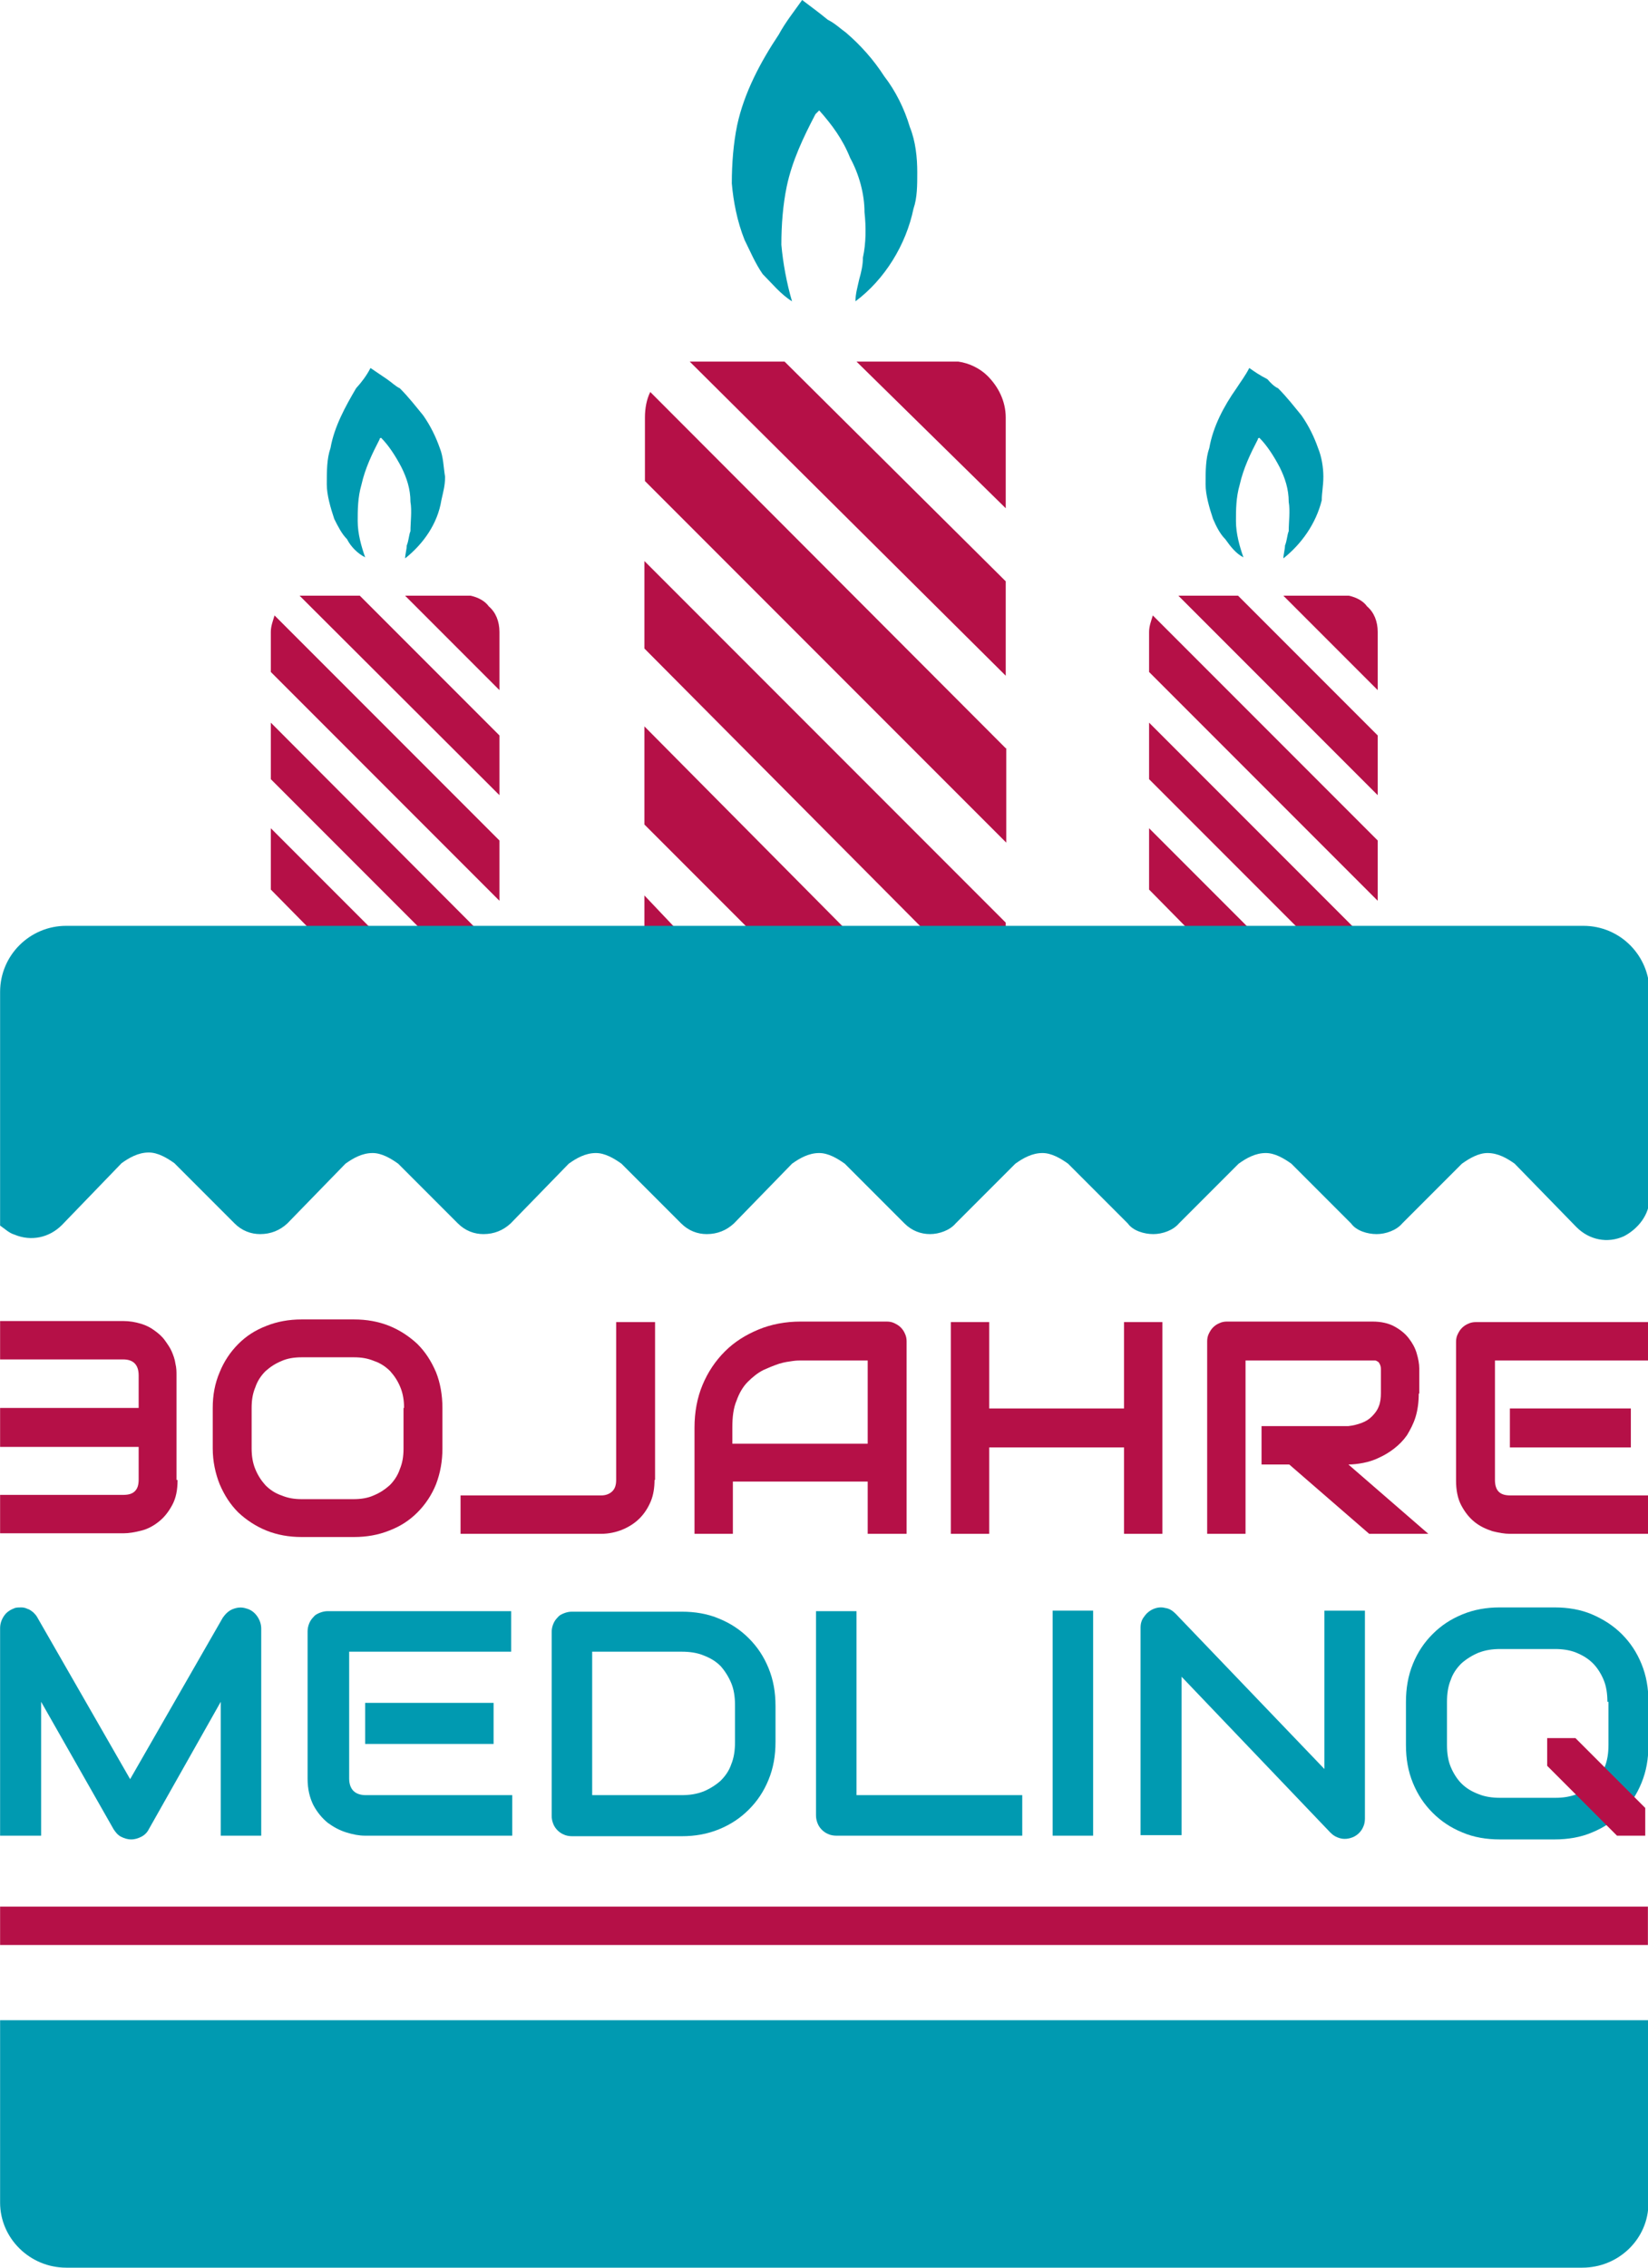 <?xml version="1.0" encoding="utf-8"?>
<!-- Generator: Adobe Illustrator 28.1.0, SVG Export Plug-In . SVG Version: 6.00 Build 0)  -->
<svg xmlns="http://www.w3.org/2000/svg" version="1.1" width="200" height="275"><svg xmlns:xlink="http://www.w3.org/1999/xlink" version="1.1" id="Ebene_1" x="0" y="0" viewBox="0 0 309.2 425.2" style="enable-background:new 0 0 309.2 425.2;" xml:space="preserve" width="200" height="275">
<style type="text/css">
	.st0{fill:#B51047;}
	.st1{fill:#009AB1;}
</style>
<g>
	<path class="st0" d="M188.7,140.3L122,73.5c-0.7,1.4-1,3.1-1,4.8v11.9l67.8,67.8V140.3z"/>
	<path class="st0" d="M258.5,157.6l-42.2-42.2c-0.3,1-0.7,2-0.7,3.1v7.5l42.9,42.9V157.6z"/>
	<path class="st1" d="M143.1,51.4c1.7,1.7,3.4,3.8,5.5,5.1c-1-3.4-1.7-7.2-2-10.6c0-3.8,0.3-7.5,1-10.9c1-4.8,3.1-9.2,5.4-13.6   c0.3-0.3,0.3-0.3,0.7-0.7c2.4,2.7,4.4,5.4,5.8,8.9c1.7,3.1,2.7,6.8,2.7,10.2c0.3,2.7,0.3,5.8-0.3,8.5c0,1.4-0.3,2.7-0.7,4.1   c-0.3,1.4-0.7,2.7-0.7,4.1c5.5-4.1,9.5-10.6,10.9-17.4c0.7-2,0.7-4.4,0.7-6.8c0-2.7-0.3-5.8-1.4-8.5c-1-3.4-2.7-6.8-4.8-9.5   c-2-3.1-4.4-5.8-7.2-8.2c-1-0.7-2-1.7-3.4-2.4c-1.7-1.4-3.1-2.4-4.8-3.7c-1.4,2-3.1,4.1-4.4,6.5c-3.4,5.1-6.5,10.9-7.8,17   c-0.7,3.4-1,7.2-1,10.9c0.3,3.4,1,7.1,2.4,10.6C140.7,47,141.7,49.4,143.1,51.4z"/>
	<path class="st0" d="M188.7,95.3v-17c0-3.1-1.4-5.8-3.4-7.8c-1.4-1.4-3.4-2.4-5.5-2.7h-19.1L188.7,95.3z"/>
	<path class="st0" d="M258.5,129.4v-10.9c0-2-0.7-3.7-2-4.8c-0.7-1-2-1.7-3.4-2h-12.3L258.5,129.4z"/>
	<polygon class="st0" points="258.5,137.9 232.3,111.7 221.1,111.7 258.5,149.1  "/>
	<path class="st1" d="M229.9,101.1c1,1.4,2,2.7,3.4,3.4c-0.7-2-1.4-4.4-1.4-6.8c0-2,0-4.4,0.7-6.8c0.7-3.1,2-5.8,3.4-8.5   c0-0.3,0.3-0.3,0.3-0.3c1.4,1.4,2.7,3.4,3.8,5.5c1,2,1.7,4.1,1.7,6.5c0.3,1.7,0,3.8,0,5.5c-0.3,0.7-0.3,1.7-0.7,2.7   c0,0.7-0.3,1.7-0.3,2.4c3.4-2.7,6.1-6.5,7.2-10.9c0-1.4,0.3-2.7,0.3-4.4c0-1.7-0.3-3.7-1-5.4c-0.7-2-1.7-4.1-3.1-6.1   c-1.4-1.7-2.7-3.4-4.4-5.1c-0.7-0.3-1.4-1-2-1.7c-1.4-0.7-2.4-1.4-3.4-2.1c-0.7,1.4-1.7,2.7-2.4,3.8c-2.4,3.4-4.4,7.2-5.1,11.2   c-0.7,2-0.7,4.4-0.7,6.8c0,2,0.7,4.4,1.4,6.5C228.2,98.7,228.9,100.1,229.9,101.1z"/>
	<polygon class="st0" points="188.7,109 147.2,67.8 129.4,67.8 188.7,126.7  "/>
	<path class="st1" d="M12.4,425.2h284.5c6.8,0,12.4-5.4,12.4-12.1v-34.3H0V413C0,419.7,5.6,425.2,12.4,425.2z"/>
	<polygon class="st0" points="253.8,173.7 215.6,135.5 215.6,146.1 243.2,173.7 234,173.7 215.6,155.3 215.6,166.8 222.4,173.7    188.7,173.7 188.7,173 120.9,105.2 120.9,121.6 172.7,173.7 158.1,173.7 120.9,136.2 120.9,154.6 140,173.7 126.4,173.7    120.9,167.9 120.9,173.7 88.9,173.7 50.8,135.5 50.8,146.1 78.4,173.7 69.2,173.7 50.8,155.3 50.8,166.8 57.6,173.7  "/>
	<path class="st0" d="M93.7,129.4v-10.9c0-2-0.7-3.7-2-4.8c-0.7-1-2-1.7-3.4-2H76L93.7,129.4z"/>
	<path class="st0" d="M0,357.5v7.2h309.2v-7.2C309.1,357.5,0,357.5,0,357.5z"/>
	<path class="st0" d="M93.7,157.6l-42.2-42.2c-0.3,1-0.7,2-0.7,3.1v7.5l42.9,42.9V157.6z"/>
	<path class="st1" d="M65.1,101.1c0.7,1.4,2,2.7,3.4,3.4c-0.7-2-1.4-4.4-1.4-6.8c0-2,0-4.4,0.7-6.8c0.7-3.1,2-5.8,3.4-8.5   c0-0.3,0.3-0.3,0.3-0.3c1.4,1.4,2.7,3.4,3.8,5.5c1,2,1.7,4.1,1.7,6.5c0.3,1.7,0,3.8,0,5.5c-0.3,0.7-0.3,1.7-0.7,2.7   c0,0.7-0.3,1.7-0.3,2.4c3.4-2.7,6.1-6.5,6.8-10.9c0.3-1.4,0.7-2.7,0.7-4.4c-0.3-1.7-0.3-3.7-1-5.4c-0.7-2-1.7-4.1-3.1-6.1   c-1.4-1.7-2.7-3.4-4.4-5.1c-0.7-0.3-1.4-1-2.4-1.7c-1-0.7-2.1-1.4-3.1-2.1c-0.7,1.4-1.7,2.7-2.7,3.8c-2,3.4-4.1,7.2-4.8,11.2   c-0.7,2-0.7,4.4-0.7,6.8c0,2,0.7,4.4,1.4,6.5C63.4,98.7,64.1,100.1,65.1,101.1z"/>
	<polygon class="st0" points="93.7,137.9 67.5,111.7 56.2,111.7 93.7,149.1  "/>
	<g>
		<g>
			<path class="st1" d="M49.1,344.2h-7.7v-25.1L27.9,343c-0.3,0.6-0.8,1.1-1.4,1.4c-0.6,0.3-1.2,0.5-1.9,0.5c-0.7,0-1.3-0.2-1.9-0.5     c-0.6-0.3-1-0.8-1.4-1.4L7.7,319.1v25.1H0v-38.9c0-0.9,0.3-1.7,0.8-2.4c0.5-0.7,1.2-1.1,2-1.4c0.4-0.1,0.8-0.1,1.2-0.1     c0.4,0,0.8,0.1,1.2,0.3c0.4,0.1,0.7,0.4,1,0.6c0.3,0.3,0.6,0.6,0.8,1l17.4,30.3l17.4-30.3c0.5-0.7,1.1-1.3,1.9-1.6     c0.8-0.3,1.6-0.4,2.5-0.1c0.8,0.2,1.5,0.7,2,1.4c0.5,0.7,0.8,1.5,0.8,2.4V344.2z"/>
			<path class="st1" d="M96.1,344.2H68.5c-1.1,0-2.2-0.2-3.5-0.6c-1.3-0.4-2.4-1-3.5-1.8c-1.1-0.9-2-2-2.7-3.3c-0.7-1.4-1.1-3-1.1-5     v-27.6c0-0.5,0.1-1,0.3-1.5c0.2-0.5,0.5-0.9,0.8-1.2c0.3-0.4,0.7-0.6,1.2-0.8c0.5-0.2,1-0.3,1.5-0.3h34.4v7.6H65.5v23.8     c0,1,0.3,1.8,0.8,2.3c0.5,0.5,1.3,0.8,2.3,0.8h27.5V344.2z M92.6,327H68.5v-7.7h24.1V327z"/>
			<path class="st1" d="M145.5,326.6c0,2.6-0.4,4.9-1.3,7.1c-0.9,2.2-2.1,4-3.7,5.6c-1.6,1.6-3.4,2.8-5.6,3.7     c-2.2,0.9-4.5,1.3-7,1.3h-20.6c-0.5,0-1.1-0.1-1.5-0.3c-0.5-0.2-0.9-0.5-1.2-0.8c-0.3-0.3-0.6-0.7-0.8-1.2     c-0.2-0.5-0.3-1-0.3-1.5v-34.5c0-0.5,0.1-1,0.3-1.5c0.2-0.5,0.5-0.9,0.8-1.2c0.3-0.4,0.7-0.6,1.2-0.8c0.5-0.2,1-0.3,1.5-0.3h20.6     c2.5,0,4.9,0.4,7,1.3c2.2,0.9,4,2.1,5.6,3.7c1.6,1.6,2.8,3.4,3.7,5.6c0.9,2.2,1.3,4.5,1.3,7.1V326.6z M137.9,319.7     c0-1.5-0.2-2.9-0.7-4.1c-0.5-1.2-1.2-2.3-2-3.2c-0.9-0.9-1.9-1.5-3.2-2c-1.2-0.5-2.6-0.7-4.1-0.7h-16.8v26.9h16.8     c1.5,0,2.8-0.2,4.1-0.7c1.2-0.5,2.3-1.2,3.2-2c0.9-0.9,1.6-1.9,2-3.1c0.5-1.2,0.7-2.6,0.7-4.1V319.7z"/>
			<path class="st1" d="M191.8,344.2h-34.9c-0.5,0-1.1-0.1-1.5-0.3c-0.5-0.2-0.9-0.5-1.2-0.8c-0.3-0.3-0.6-0.7-0.8-1.2     c-0.2-0.5-0.3-1-0.3-1.5v-38.3h7.6v34.5h31.1V344.2z"/>
			<path class="st1" d="M205.1,344.2h-7.6v-42.2h7.6V344.2z"/>
			<path class="st1" d="M256.1,341c0,0.5-0.1,1.1-0.3,1.5c-0.2,0.5-0.5,0.9-0.8,1.2c-0.3,0.3-0.7,0.6-1.2,0.8     c-0.5,0.2-1,0.3-1.5,0.3c-0.5,0-0.9-0.1-1.4-0.3c-0.5-0.2-0.9-0.5-1.3-0.9l-27.9-29.2v29.7H214v-38.9c0-0.8,0.2-1.5,0.7-2.1     c0.4-0.6,1-1.1,1.7-1.4c0.7-0.3,1.5-0.4,2.2-0.2c0.8,0.1,1.4,0.5,2,1.1l27.9,29.1v-29.7h7.6V341z"/>
			<path class="st1" d="M309.3,327.2c0,2.6-0.4,4.9-1.3,7.1c-0.9,2.2-2.1,4-3.7,5.6c-1.6,1.6-3.4,2.8-5.6,3.7     c-2.1,0.9-4.5,1.3-7,1.3h-10.3c-2.5,0-4.9-0.4-7-1.3c-2.2-0.9-4-2.1-5.6-3.7c-1.6-1.6-2.8-3.4-3.7-5.6c-0.9-2.2-1.3-4.5-1.3-7.1     v-8.1c0-2.5,0.4-4.9,1.3-7.1c0.9-2.2,2.1-4,3.7-5.6c1.6-1.6,3.4-2.8,5.6-3.7c2.2-0.9,4.5-1.3,7-1.3h10.3c2.5,0,4.9,0.4,7,1.3     c2.1,0.9,4,2.1,5.6,3.7c1.6,1.6,2.8,3.4,3.7,5.6c0.9,2.2,1.3,4.5,1.3,7.1V327.2z M301.6,319.1c0-1.5-0.2-2.9-0.7-4.1     c-0.5-1.2-1.2-2.3-2-3.1c-0.9-0.9-1.9-1.5-3.1-2c-1.2-0.5-2.6-0.7-4-0.7h-10.3c-1.5,0-2.8,0.2-4.1,0.7c-1.2,0.5-2.3,1.2-3.2,2     c-0.9,0.9-1.6,1.9-2,3.1c-0.5,1.2-0.7,2.6-0.7,4.1v8.1c0,1.5,0.2,2.9,0.7,4.1c0.5,1.2,1.2,2.3,2,3.1c0.9,0.9,1.9,1.5,3.2,2     c1.2,0.5,2.6,0.7,4.1,0.7h10.3c1.5,0,2.8-0.2,4.1-0.7c1.2-0.5,2.3-1.2,3.2-2c0.9-0.9,1.6-1.9,2-3.1c0.5-1.2,0.7-2.6,0.7-4.1     V319.1z"/>
		</g>
		<polygon class="st0" points="295.6,325.9 308.7,339 308.7,344.2 303.4,344.2 290.3,331.1 290.3,325.9   "/>
	</g>
	<g>
		<path class="st0" d="M33.3,277.5c0,1.9-0.3,3.4-1,4.7s-1.5,2.3-2.5,3.1c-1,0.8-2.1,1.4-3.3,1.7c-1.2,0.3-2.3,0.5-3.3,0.5H0v-7.2    h23.1c1,0,1.7-0.2,2.2-0.7c0.5-0.5,0.7-1.2,0.7-2.2v-6.1H0v-7.3h26v-6.1c0-2-1-3-2.9-3H0v-7.2h23.1c1.2,0,2.3,0.2,3.3,0.5    c1,0.3,1.8,0.7,2.6,1.3c0.7,0.5,1.4,1.1,1.9,1.8c0.5,0.7,1,1.4,1.3,2.1c0.3,0.7,0.6,1.5,0.7,2.3c0.2,0.8,0.2,1.5,0.2,2.1V277.5z"/>
		<path class="st0" d="M83,271.6c0,2.4-0.4,4.6-1.2,6.7c-0.8,2-2,3.8-3.5,5.3c-1.5,1.5-3.2,2.6-5.3,3.4c-2,0.8-4.2,1.2-6.6,1.2h-9.8    c-2.4,0-4.6-0.4-6.6-1.2c-2-0.8-3.8-2-5.3-3.4c-1.5-1.5-2.6-3.2-3.5-5.3c-0.8-2-1.3-4.3-1.3-6.7V264c0-2.4,0.4-4.6,1.3-6.7    c0.8-2,2-3.8,3.5-5.3c1.5-1.5,3.2-2.6,5.3-3.4c2-0.8,4.2-1.2,6.6-1.2h9.8c2.4,0,4.6,0.4,6.6,1.2c2,0.8,3.8,2,5.3,3.4    c1.5,1.5,2.6,3.2,3.5,5.3c0.8,2,1.2,4.3,1.2,6.7V271.6z M75.8,264c0-1.4-0.2-2.7-0.7-3.9c-0.5-1.2-1.1-2.1-1.9-3    c-0.8-0.8-1.8-1.5-3-1.9c-1.2-0.5-2.4-0.7-3.8-0.7h-9.8c-1.4,0-2.7,0.2-3.8,0.7c-1.2,0.5-2.1,1.1-3,1.9c-0.8,0.8-1.5,1.8-1.9,3    c-0.5,1.2-0.7,2.4-0.7,3.9v7.6c0,1.4,0.2,2.7,0.7,3.9c0.5,1.2,1.1,2.1,1.9,3c0.8,0.8,1.8,1.5,3,1.9c1.2,0.5,2.4,0.7,3.8,0.7h9.7    c1.4,0,2.7-0.2,3.8-0.7c1.2-0.5,2.1-1.1,3-1.9c0.8-0.8,1.5-1.8,1.9-3c0.5-1.2,0.7-2.4,0.7-3.9V264z"/>
		<path class="st0" d="M122.8,277.5c0,1.4-0.2,2.8-0.7,4c-0.5,1.2-1.2,2.3-2.1,3.2c-0.9,0.9-2,1.6-3.2,2.1c-1.2,0.5-2.6,0.8-4,0.8    H86.4v-7.2h26.4c0.9,0,1.6-0.3,2.1-0.8c0.5-0.5,0.7-1.2,0.7-2.1v-29.6h7.3V277.5z"/>
		<path class="st0" d="M170,287.6h-7.2v-9.8h-25.3v9.8h-7.2v-19.9c0-2.9,0.5-5.6,1.5-8s2.4-4.5,4.2-6.3c1.8-1.8,3.9-3.1,6.3-4.1    c2.4-1,5.1-1.5,7.9-1.5h16.2c0.5,0,1,0.1,1.4,0.3c0.4,0.2,0.8,0.4,1.2,0.8c0.3,0.3,0.6,0.7,0.8,1.2c0.2,0.4,0.3,0.9,0.3,1.4V287.6    z M137.5,270.7h25.3v-15.6h-12.7c-0.2,0-0.7,0-1.4,0.1c-0.7,0.1-1.5,0.2-2.5,0.5c-0.9,0.3-1.9,0.7-3,1.2c-1,0.5-2,1.3-2.9,2.2    c-0.9,0.9-1.6,2.1-2.1,3.5c-0.6,1.4-0.8,3.1-0.8,5.1V270.7z"/>
		<path class="st0" d="M185.6,264.1h25.3v-16.2h7.2v39.7h-7.2v-16.2h-25.3v16.2h-7.2v-39.7h7.2V264.1z"/>
		<path class="st0" d="M266.2,261.3c0,1.6-0.2,3.1-0.6,4.4c-0.4,1.3-1,2.4-1.6,3.4c-0.7,1-1.5,1.8-2.4,2.5c-0.9,0.7-1.9,1.3-2.8,1.7    c-1,0.5-2,0.8-3,1c-1,0.2-2,0.3-2.8,0.3l15,13h-11.1l-15-13h-5.2v-7.2h16.3c0.9-0.1,1.7-0.3,2.5-0.6c0.8-0.3,1.4-0.7,1.9-1.2    c0.5-0.5,1-1.1,1.3-1.9c0.3-0.7,0.4-1.6,0.4-2.5v-4.5c0-0.4-0.1-0.7-0.2-0.9c-0.1-0.2-0.2-0.4-0.4-0.5c-0.2-0.1-0.3-0.2-0.5-0.2    c-0.2,0-0.3,0-0.5,0h-23.8v32.5h-7.2v-36.1c0-0.5,0.1-1,0.3-1.4c0.2-0.4,0.4-0.8,0.8-1.2c0.3-0.3,0.7-0.6,1.2-0.8    c0.4-0.2,0.9-0.3,1.4-0.3h27.3c1.6,0,3,0.3,4.1,0.9c1.1,0.6,2,1.3,2.7,2.2c0.7,0.9,1.2,1.8,1.5,2.8c0.3,1,0.5,2,0.5,2.9V261.3z"/>
		<path class="st0" d="M309.3,287.6h-26c-1,0-2.1-0.2-3.3-0.5c-1.2-0.4-2.3-0.9-3.3-1.7c-1-0.8-1.8-1.8-2.5-3.1s-1-2.9-1-4.7v-26    c0-0.5,0.1-1,0.3-1.4c0.2-0.4,0.4-0.8,0.8-1.2c0.3-0.3,0.7-0.6,1.2-0.8c0.4-0.2,0.9-0.3,1.4-0.3h32.5v7.2h-28.9v22.4    c0,0.9,0.2,1.7,0.7,2.2c0.5,0.5,1.2,0.7,2.2,0.7h25.9V287.6z M306,271.4h-22.7v-7.3H306V271.4z"/>
	</g>
	<path class="st1" d="M11.6,229.7l11.2-11.6c1.4-1,3.1-2,5.1-2c1.7,0,3.4,1,4.8,2L44,229.4c1.4,1.4,3.1,2,4.8,2c2,0,3.7-0.7,5.1-2   l10.9-11.2c1.4-1,3.1-2,5.1-2c1.7,0,3.4,1,4.8,2l11.2,11.2c1.4,1.4,3.1,2,4.8,2c2,0,3.7-0.7,5.1-2l10.9-11.2c1.4-1,3.1-2,5.1-2   c1.7,0,3.4,1,4.8,2l11.2,11.2c1.4,1.4,3.1,2,4.8,2c2,0,3.7-0.7,5.1-2l10.9-11.2c1.4-1,3.1-2,5.1-2c1.7,0,3.4,1,4.8,2l11.2,11.2   c1.4,1.4,3.1,2,4.8,2s3.7-0.7,4.8-2l11.2-11.2c1.4-1,3.1-2,5.1-2c1.7,0,3.4,1,4.8,2l11.2,11.2c1,1.4,3.1,2,4.8,2   c1.7,0,3.7-0.7,4.8-2l11.2-11.2c1.4-1,3.1-2,5.1-2c1.7,0,3.4,1,4.8,2l11.2,11.2c1,1.4,3.1,2,4.8,2c1.7,0,3.7-0.7,4.8-2l11.2-11.2   c1.4-1,3.1-2,4.8-2c2,0,3.7,1,5.1,2l11.6,11.9c2.4,2.4,5.8,3.1,8.9,1.7c2.7-1.4,4.8-4.1,4.8-7.1v-38.7c0-6.8-5.5-12.4-12.4-12.4   H12.4c-6.8,0-12.4,5.5-12.4,12.4v43.8c1,0.7,1.7,1.4,2.7,1.7C5.8,232.8,9.2,232.1,11.6,229.7z"/>
</g>
</svg></svg>

